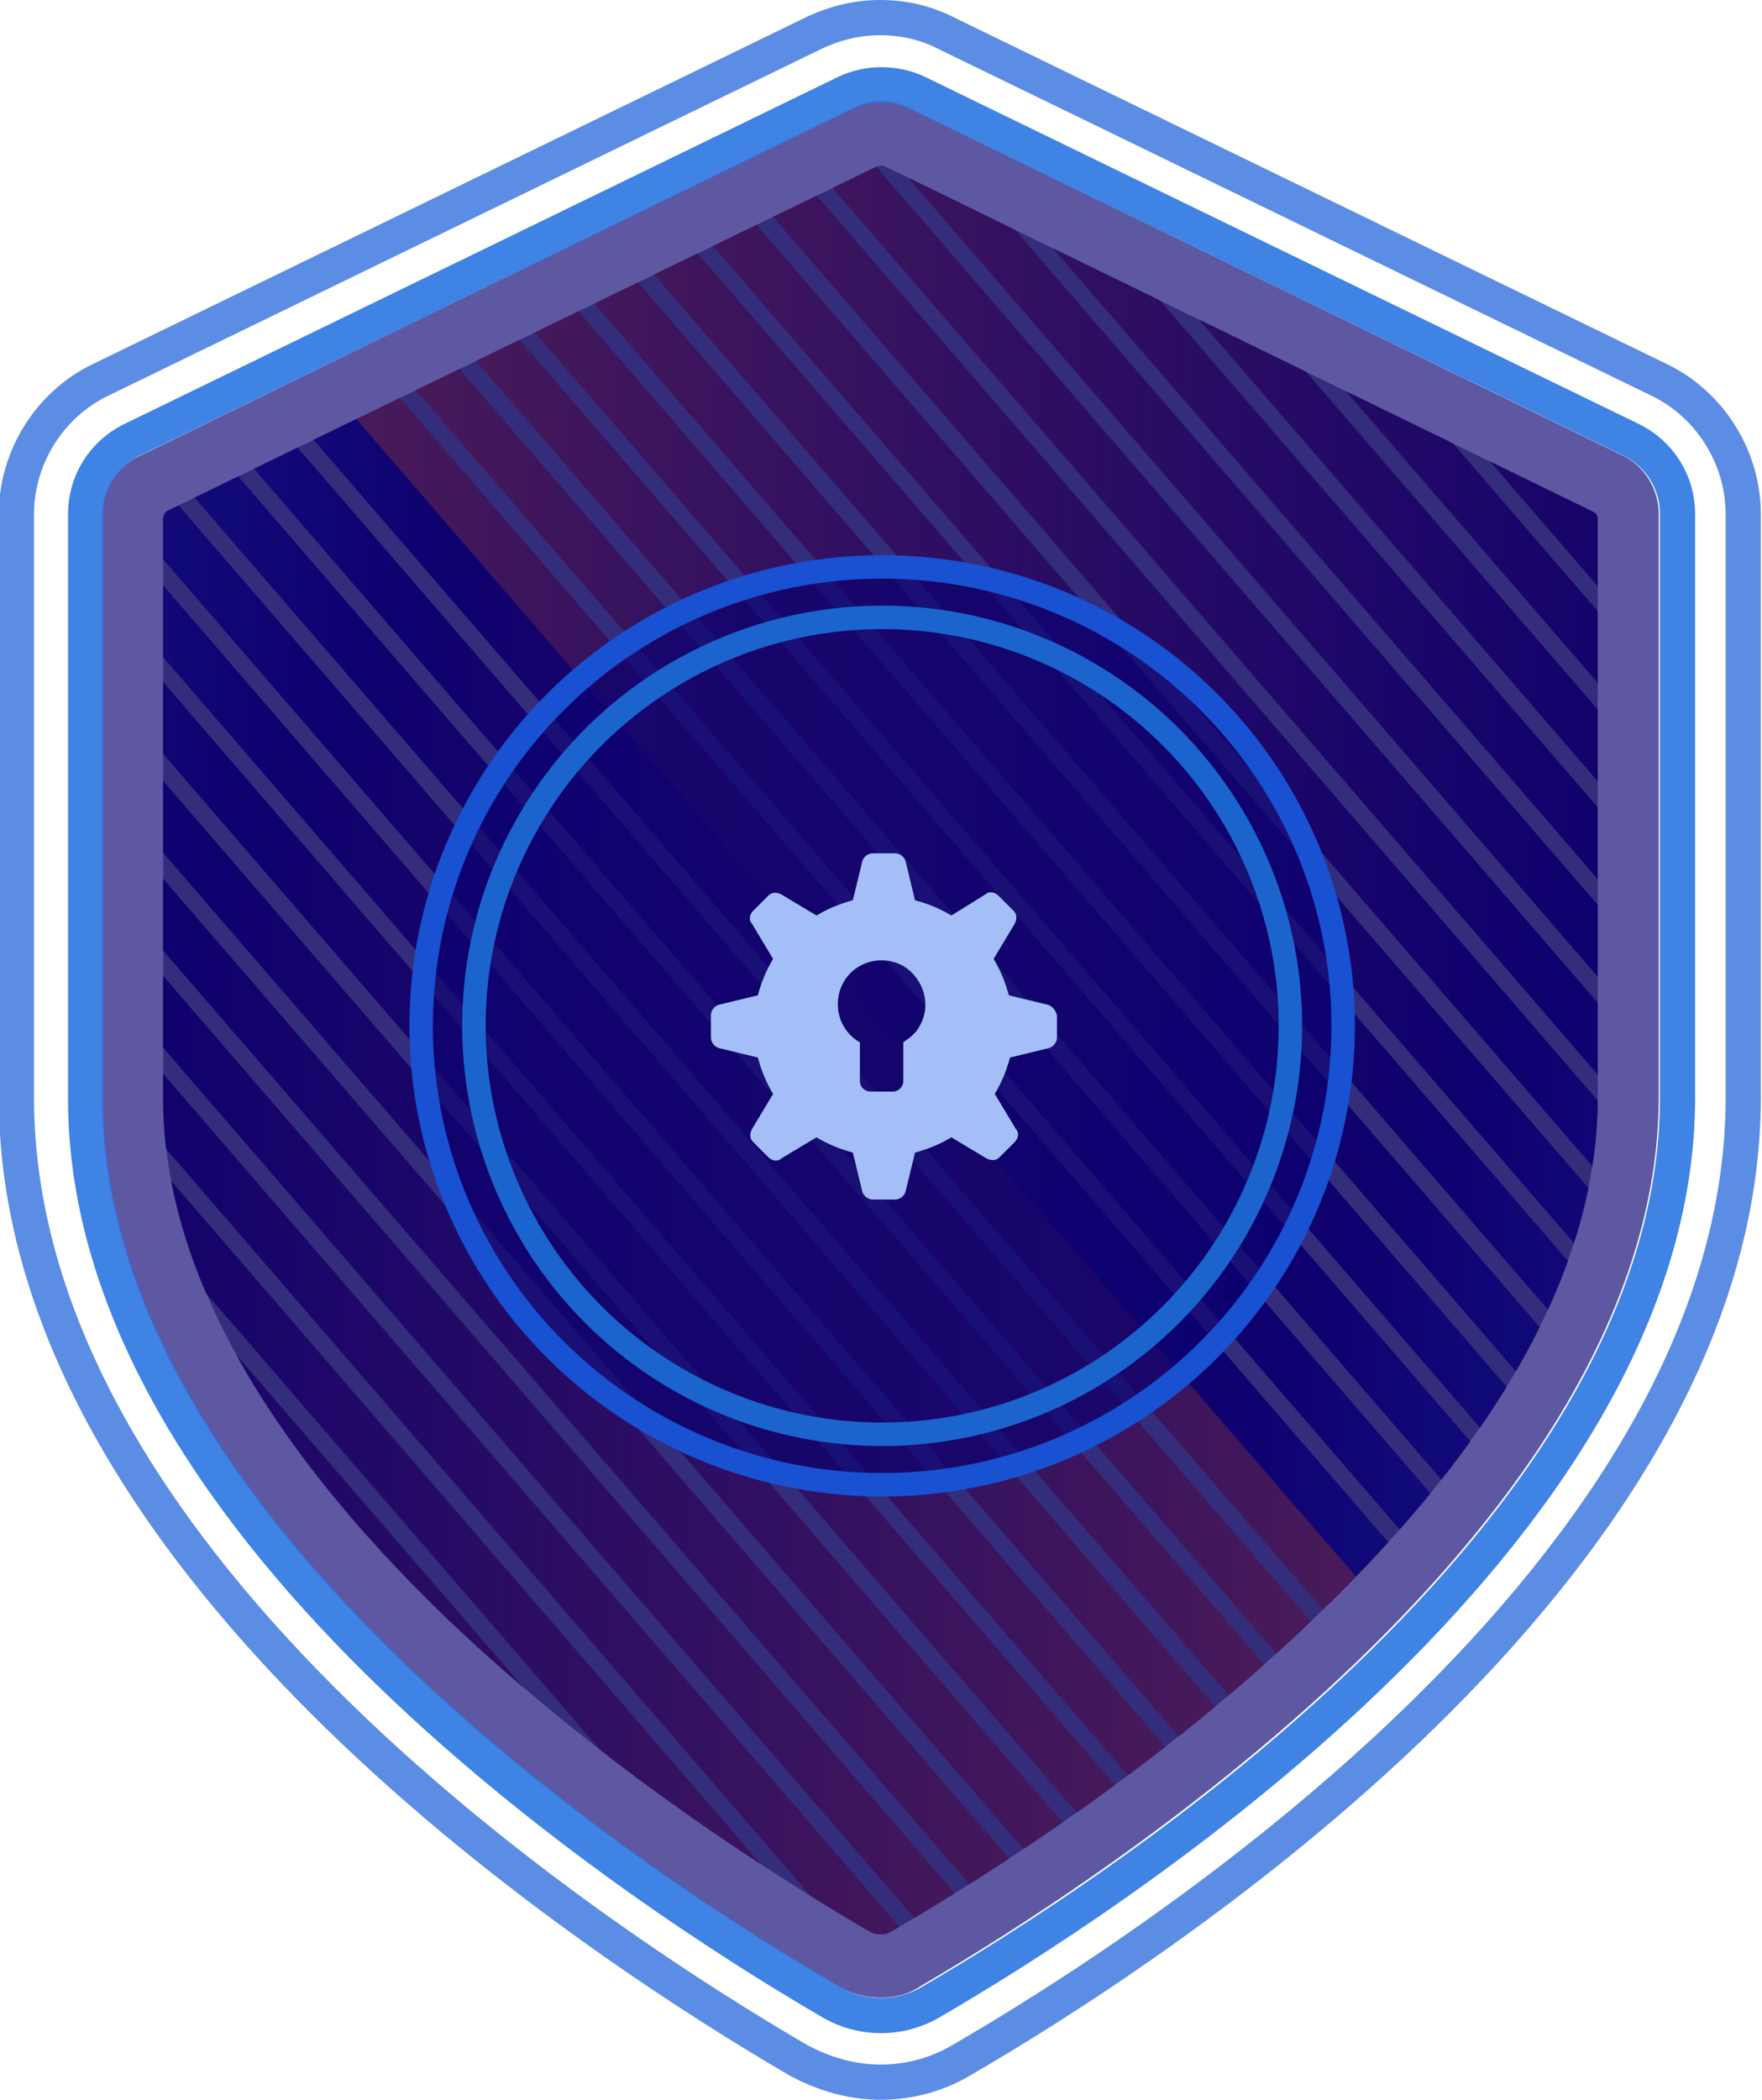 <?xml version="1.0" encoding="UTF-8"?> <svg xmlns="http://www.w3.org/2000/svg" xmlns:xlink="http://www.w3.org/1999/xlink" version="1.1" id="b" x="0px" y="0px" viewBox="-266.7 197.8 150.2 178.9" style="enable-background:new -266.7 197.8 150.2 178.9;" xml:space="preserve"> <style type="text/css"> .st0{clip-path:url(#SVGID_2_);} .st1{opacity:0.5;filter:url(#e);enable-background:new ;} .st2{fill:#07091C;} .st3{opacity:0.75;fill:none;stroke:#2667DB;stroke-width:3;stroke-miterlimit:10;enable-background:new ;} .st4{fill:none;stroke:url(#SVGID_3_);stroke-width:4;stroke-miterlimit:10;} .st5{fill:none;stroke:url(#SVGID_4_);stroke-width:4;stroke-miterlimit:10;} .st6{fill:none;stroke:url(#SVGID_5_);stroke-width:4;stroke-miterlimit:10;} .st7{fill:none;stroke:url(#SVGID_6_);stroke-width:4;stroke-miterlimit:10;} .st8{fill:none;stroke:url(#SVGID_7_);stroke-width:4;stroke-miterlimit:10;} .st9{fill:none;stroke:url(#SVGID_8_);stroke-width:4;stroke-miterlimit:10;} .st10{fill:none;stroke:url(#SVGID_9_);stroke-width:4;stroke-miterlimit:10;} .st11{fill:none;stroke:url(#SVGID_10_);stroke-width:4;stroke-miterlimit:10;} .st12{fill:none;stroke:url(#SVGID_11_);stroke-width:4;stroke-miterlimit:10;} .st13{fill:none;stroke:url(#SVGID_12_);stroke-width:4;stroke-miterlimit:10;} .st14{fill:none;stroke:url(#SVGID_13_);stroke-width:4;stroke-miterlimit:10;} .st15{fill:none;stroke:url(#SVGID_14_);stroke-width:4;stroke-miterlimit:10;} .st16{fill:none;stroke:url(#SVGID_15_);stroke-width:4;stroke-miterlimit:10;} .st17{fill:none;stroke:url(#SVGID_16_);stroke-width:4;stroke-miterlimit:10;} .st18{fill:none;stroke:url(#SVGID_17_);stroke-width:4;stroke-miterlimit:10;} .st19{fill:none;stroke:url(#SVGID_18_);stroke-width:4;stroke-miterlimit:10;} .st20{fill:none;stroke:url(#SVGID_19_);stroke-width:4;stroke-miterlimit:10;} .st21{fill:none;stroke:url(#SVGID_20_);stroke-width:4;stroke-miterlimit:10;} .st22{fill:none;stroke:url(#SVGID_21_);stroke-width:4;stroke-miterlimit:10;} .st23{fill:none;stroke:url(#SVGID_22_);stroke-width:4;stroke-miterlimit:10;} .st24{fill:none;stroke:url(#SVGID_23_);stroke-width:4;stroke-miterlimit:10;} .st25{fill:none;stroke:url(#SVGID_24_);stroke-width:4;stroke-miterlimit:10;} .st26{fill:none;stroke:url(#SVGID_25_);stroke-width:4;stroke-miterlimit:10;} .st27{fill:none;stroke:url(#SVGID_26_);stroke-width:4;stroke-miterlimit:10;} .st28{fill:none;stroke:url(#SVGID_27_);stroke-width:4;stroke-miterlimit:10;} .st29{fill:none;stroke:url(#SVGID_28_);stroke-width:4;stroke-miterlimit:10;} .st30{fill:none;stroke:url(#SVGID_29_);stroke-width:4;stroke-miterlimit:10;} .st31{fill:none;stroke:url(#SVGID_30_);stroke-width:4;stroke-miterlimit:10;} .st32{fill:none;stroke:url(#SVGID_31_);stroke-width:4;stroke-miterlimit:10;} .st33{fill:none;stroke:url(#SVGID_32_);stroke-width:4;stroke-miterlimit:10;} .st34{fill:none;stroke:url(#SVGID_33_);stroke-width:4;stroke-miterlimit:10;} .st35{fill:none;stroke:url(#SVGID_34_);stroke-width:4;stroke-miterlimit:10;} .st36{fill:none;stroke:url(#SVGID_35_);stroke-width:4;stroke-miterlimit:10;} .st37{fill:none;stroke:url(#SVGID_36_);stroke-width:4;stroke-miterlimit:10;} .st38{fill:none;stroke:url(#SVGID_37_);stroke-width:4;stroke-miterlimit:10;} .st39{fill:none;stroke:url(#SVGID_38_);stroke-width:4;stroke-miterlimit:10;} .st40{fill:none;stroke:url(#SVGID_39_);stroke-width:4;stroke-miterlimit:10;} .st41{fill:none;stroke:url(#SVGID_40_);stroke-width:4;stroke-miterlimit:10;} .st42{fill:none;stroke:url(#SVGID_41_);stroke-width:4;stroke-miterlimit:10;} .st43{fill:none;stroke:url(#SVGID_42_);stroke-width:4;stroke-miterlimit:10;} .st44{opacity:0.66;fill:#0B0072;enable-background:new ;} .st45{opacity:0.9;fill:none;stroke:#2B76E2;stroke-width:3;stroke-miterlimit:10;enable-background:new ;} .st46{fill:none;stroke:#1851D1;stroke-width:2;stroke-miterlimit:10;} .st47{fill:none;stroke:#1B64CE;stroke-width:2;stroke-miterlimit:10;} .st48{fill:#A4BEF7;} </style> <filter width="142.83" height="156.33" y="89.42" filterUnits="userSpaceOnUse" id="e" x="72.43"> <feOffset dy="0" dx="0"></feOffset> <feGaussianBlur result="f" stdDeviation="13.91"></feGaussianBlur> <feFlood flood-opacity=".15" flood-color="#fcfcfc"></feFlood> <feComposite operator="in" in2="f"></feComposite> <feComposite in="SourceGraphic" operator="over"></feComposite> </filter> <g id="c"> <g> <defs> <path id="SVGID_1_" d="M-191.6,362.6c-0.4,0-0.8-0.1-1.1-0.3c-7.7-4.5-22.6-13.9-35.9-26.6c-16-15.4-24.2-30.4-24.2-44.4V242 c0-0.3,0.2-0.6,0.4-0.7L-192,212c0.1,0,0.2-0.1,0.4-0.1s0.2,0,0.4,0.1l60.3,29.4c0.3,0.1,0.4,0.4,0.4,0.7v49.2 c0,14.1-8.1,29-24.2,44.4c-13.3,12.8-28.2,22.1-35.9,26.6C-190.9,362.5-191.2,362.6-191.6,362.6L-191.6,362.6z"></path> </defs> <clipPath id="SVGID_2_"> <use xlink:href="#SVGID_1_" style="overflow:visible;"></use> </clipPath> <g class="st0"> <g class="st1"> <path class="st2" d="M-121.7,208.9v156.3h-136.6c-3.4,0-6.2-1.8-6.2-4.1V213c0-2.3,2.8-4.1,6.2-4.1H-121.7L-121.7,208.9z"></path> </g> <path class="st3" d="M-291.7,227.4c0-4.8,3.9-8.8,8.8-8.8"></path> <linearGradient id="SVGID_3_" gradientUnits="userSpaceOnUse" x1="-271.144" y1="286.125" x2="-128.386" y2="286.125" gradientTransform="matrix(1 0 0 -1 0 564.9)"> <stop offset="0" style="stop-color:#2364CC"></stop> <stop offset="0.15" style="stop-color:#1A2E95"></stop> <stop offset="0.3" style="stop-color:#140066"></stop> <stop offset="0.42" style="stop-color:#360F59"></stop> <stop offset="0.69" style="stop-color:#8D363A"></stop> <stop offset="0.96" style="stop-color:#EB6018"></stop> </linearGradient> <line class="st4" x1="-269.6" y1="197.9" x2="-129.9" y2="359.7"></line> <linearGradient id="SVGID_4_" gradientUnits="userSpaceOnUse" x1="-274.564" y1="281.755" x2="-131.806" y2="281.755" gradientTransform="matrix(1 0 0 -1 0 564.9)"> <stop offset="0" style="stop-color:#2364CC"></stop> <stop offset="0.15" style="stop-color:#1A2E95"></stop> <stop offset="0.3" style="stop-color:#140066"></stop> <stop offset="0.42" style="stop-color:#360F59"></stop> <stop offset="0.69" style="stop-color:#8D363A"></stop> <stop offset="0.96" style="stop-color:#EB6018"></stop> </linearGradient> <line class="st5" x1="-273.1" y1="202.2" x2="-133.3" y2="364.1"></line> <linearGradient id="SVGID_5_" gradientUnits="userSpaceOnUse" x1="-277.984" y1="277.385" x2="-135.226" y2="277.385" gradientTransform="matrix(1 0 0 -1 0 564.9)"> <stop offset="0" style="stop-color:#2364CC"></stop> <stop offset="0.15" style="stop-color:#1A2E95"></stop> <stop offset="0.3" style="stop-color:#140066"></stop> <stop offset="0.42" style="stop-color:#360F59"></stop> <stop offset="0.69" style="stop-color:#8D363A"></stop> <stop offset="0.96" style="stop-color:#EB6018"></stop> </linearGradient> <line class="st6" x1="-276.5" y1="206.6" x2="-136.7" y2="368.4"></line> <linearGradient id="SVGID_6_" gradientUnits="userSpaceOnUse" x1="-281.404" y1="273.015" x2="-138.646" y2="273.015" gradientTransform="matrix(1 0 0 -1 0 564.9)"> <stop offset="0" style="stop-color:#2364CC"></stop> <stop offset="0.15" style="stop-color:#1A2E95"></stop> <stop offset="0.3" style="stop-color:#140066"></stop> <stop offset="0.42" style="stop-color:#360F59"></stop> <stop offset="0.69" style="stop-color:#8D363A"></stop> <stop offset="0.96" style="stop-color:#EB6018"></stop> </linearGradient> <line class="st7" x1="-279.9" y1="211" x2="-140.2" y2="372.8"></line> <linearGradient id="SVGID_7_" gradientUnits="userSpaceOnUse" x1="-284.824" y1="268.645" x2="-142.066" y2="268.645" gradientTransform="matrix(1 0 0 -1 0 564.9)"> <stop offset="0" style="stop-color:#2364CC"></stop> <stop offset="0.15" style="stop-color:#1A2E95"></stop> <stop offset="0.3" style="stop-color:#140066"></stop> <stop offset="0.42" style="stop-color:#360F59"></stop> <stop offset="0.69" style="stop-color:#8D363A"></stop> <stop offset="0.96" style="stop-color:#EB6018"></stop> </linearGradient> <line class="st8" x1="-283.3" y1="215.4" x2="-143.6" y2="377.2"></line> <linearGradient id="SVGID_8_" gradientUnits="userSpaceOnUse" x1="-288.244" y1="264.275" x2="-145.486" y2="264.275" gradientTransform="matrix(1 0 0 -1 0 564.9)"> <stop offset="0" style="stop-color:#2364CC"></stop> <stop offset="0.15" style="stop-color:#1A2E95"></stop> <stop offset="0.3" style="stop-color:#140066"></stop> <stop offset="0.42" style="stop-color:#360F59"></stop> <stop offset="0.69" style="stop-color:#8D363A"></stop> <stop offset="0.96" style="stop-color:#EB6018"></stop> </linearGradient> <line class="st9" x1="-286.7" y1="219.7" x2="-147" y2="381.5"></line> <linearGradient id="SVGID_9_" gradientUnits="userSpaceOnUse" x1="-291.664" y1="259.9" x2="-148.906" y2="259.9" gradientTransform="matrix(1 0 0 -1 0 564.9)"> <stop offset="0" style="stop-color:#2364CC"></stop> <stop offset="0.15" style="stop-color:#1A2E95"></stop> <stop offset="0.3" style="stop-color:#140066"></stop> <stop offset="0.42" style="stop-color:#360F59"></stop> <stop offset="0.69" style="stop-color:#8D363A"></stop> <stop offset="0.96" style="stop-color:#EB6018"></stop> </linearGradient> <line class="st10" x1="-290.2" y1="224.1" x2="-150.4" y2="385.9"></line> <linearGradient id="SVGID_10_" gradientUnits="userSpaceOnUse" x1="-295.084" y1="255.53" x2="-152.326" y2="255.53" gradientTransform="matrix(1 0 0 -1 0 564.9)"> <stop offset="0" style="stop-color:#2364CC"></stop> <stop offset="0.15" style="stop-color:#1A2E95"></stop> <stop offset="0.3" style="stop-color:#140066"></stop> <stop offset="0.42" style="stop-color:#360F59"></stop> <stop offset="0.69" style="stop-color:#8D363A"></stop> <stop offset="0.96" style="stop-color:#EB6018"></stop> </linearGradient> <line class="st11" x1="-293.6" y1="228.5" x2="-153.8" y2="390.3"></line> <linearGradient id="SVGID_11_" gradientUnits="userSpaceOnUse" x1="-298.504" y1="251.16" x2="-155.746" y2="251.16" gradientTransform="matrix(1 0 0 -1 0 564.9)"> <stop offset="0" style="stop-color:#2364CC"></stop> <stop offset="0.15" style="stop-color:#1A2E95"></stop> <stop offset="0.3" style="stop-color:#140066"></stop> <stop offset="0.42" style="stop-color:#360F59"></stop> <stop offset="0.69" style="stop-color:#8D363A"></stop> <stop offset="0.96" style="stop-color:#EB6018"></stop> </linearGradient> <line class="st12" x1="-297" y1="232.8" x2="-157.3" y2="394.6"></line> <linearGradient id="SVGID_12_" gradientUnits="userSpaceOnUse" x1="-301.924" y1="246.79" x2="-159.166" y2="246.79" gradientTransform="matrix(1 0 0 -1 0 564.9)"> <stop offset="0" style="stop-color:#2364CC"></stop> <stop offset="0.15" style="stop-color:#1A2E95"></stop> <stop offset="0.3" style="stop-color:#140066"></stop> <stop offset="0.42" style="stop-color:#360F59"></stop> <stop offset="0.69" style="stop-color:#8D363A"></stop> <stop offset="0.96" style="stop-color:#EB6018"></stop> </linearGradient> <line class="st13" x1="-300.4" y1="237.2" x2="-160.7" y2="399"></line> <linearGradient id="SVGID_13_" gradientUnits="userSpaceOnUse" x1="-305.344" y1="242.415" x2="-162.586" y2="242.415" gradientTransform="matrix(1 0 0 -1 0 564.9)"> <stop offset="0" style="stop-color:#2364CC"></stop> <stop offset="0.15" style="stop-color:#1A2E95"></stop> <stop offset="0.3" style="stop-color:#140066"></stop> <stop offset="0.42" style="stop-color:#360F59"></stop> <stop offset="0.69" style="stop-color:#8D363A"></stop> <stop offset="0.96" style="stop-color:#EB6018"></stop> </linearGradient> <line class="st14" x1="-303.8" y1="241.6" x2="-164.1" y2="403.4"></line> <linearGradient id="SVGID_14_" gradientUnits="userSpaceOnUse" x1="-308.764" y1="238.045" x2="-166.006" y2="238.045" gradientTransform="matrix(1 0 0 -1 0 564.9)"> <stop offset="0" style="stop-color:#2364CC"></stop> <stop offset="0.15" style="stop-color:#1A2E95"></stop> <stop offset="0.3" style="stop-color:#140066"></stop> <stop offset="0.42" style="stop-color:#360F59"></stop> <stop offset="0.69" style="stop-color:#8D363A"></stop> <stop offset="0.96" style="stop-color:#EB6018"></stop> </linearGradient> <line class="st15" x1="-307.3" y1="246" x2="-167.5" y2="407.8"></line> <linearGradient id="SVGID_15_" gradientUnits="userSpaceOnUse" x1="-312.184" y1="233.675" x2="-169.426" y2="233.675" gradientTransform="matrix(1 0 0 -1 0 564.9)"> <stop offset="0" style="stop-color:#2364CC"></stop> <stop offset="0.15" style="stop-color:#1A2E95"></stop> <stop offset="0.3" style="stop-color:#140066"></stop> <stop offset="0.42" style="stop-color:#360F59"></stop> <stop offset="0.69" style="stop-color:#8D363A"></stop> <stop offset="0.96" style="stop-color:#EB6018"></stop> </linearGradient> <line class="st16" x1="-310.7" y1="250.3" x2="-170.9" y2="412.1"></line> <linearGradient id="SVGID_16_" gradientUnits="userSpaceOnUse" x1="-315.604" y1="229.305" x2="-172.846" y2="229.305" gradientTransform="matrix(1 0 0 -1 0 564.9)"> <stop offset="0" style="stop-color:#2364CC"></stop> <stop offset="0.15" style="stop-color:#1A2E95"></stop> <stop offset="0.3" style="stop-color:#140066"></stop> <stop offset="0.42" style="stop-color:#360F59"></stop> <stop offset="0.69" style="stop-color:#8D363A"></stop> <stop offset="0.96" style="stop-color:#EB6018"></stop> </linearGradient> <line class="st17" x1="-314.1" y1="254.7" x2="-174.4" y2="416.5"></line> <linearGradient id="SVGID_17_" gradientUnits="userSpaceOnUse" x1="-319.024" y1="224.935" x2="-176.266" y2="224.935" gradientTransform="matrix(1 0 0 -1 0 564.9)"> <stop offset="0" style="stop-color:#2364CC"></stop> <stop offset="0.15" style="stop-color:#1A2E95"></stop> <stop offset="0.3" style="stop-color:#140066"></stop> <stop offset="0.42" style="stop-color:#360F59"></stop> <stop offset="0.69" style="stop-color:#8D363A"></stop> <stop offset="0.96" style="stop-color:#EB6018"></stop> </linearGradient> <line class="st18" x1="-317.5" y1="259.1" x2="-177.8" y2="420.9"></line> <linearGradient id="SVGID_18_" gradientUnits="userSpaceOnUse" x1="-322.444" y1="220.565" x2="-179.686" y2="220.565" gradientTransform="matrix(1 0 0 -1 0 564.9)"> <stop offset="0" style="stop-color:#2364CC"></stop> <stop offset="0.15" style="stop-color:#1A2E95"></stop> <stop offset="0.3" style="stop-color:#140066"></stop> <stop offset="0.42" style="stop-color:#360F59"></stop> <stop offset="0.69" style="stop-color:#8D363A"></stop> <stop offset="0.96" style="stop-color:#EB6018"></stop> </linearGradient> <line class="st19" x1="-320.9" y1="263.4" x2="-181.2" y2="425.2"></line> <linearGradient id="SVGID_19_" gradientUnits="userSpaceOnUse" x1="-325.864" y1="216.195" x2="-183.106" y2="216.195" gradientTransform="matrix(1 0 0 -1 0 564.9)"> <stop offset="0" style="stop-color:#2364CC"></stop> <stop offset="0.15" style="stop-color:#1A2E95"></stop> <stop offset="0.3" style="stop-color:#140066"></stop> <stop offset="0.42" style="stop-color:#360F59"></stop> <stop offset="0.69" style="stop-color:#8D363A"></stop> <stop offset="0.96" style="stop-color:#EB6018"></stop> </linearGradient> <line class="st20" x1="-324.4" y1="267.8" x2="-184.6" y2="429.6"></line> <linearGradient id="SVGID_20_" gradientUnits="userSpaceOnUse" x1="-329.284" y1="211.825" x2="-186.526" y2="211.825" gradientTransform="matrix(1 0 0 -1 0 564.9)"> <stop offset="0" style="stop-color:#2364CC"></stop> <stop offset="0.15" style="stop-color:#1A2E95"></stop> <stop offset="0.3" style="stop-color:#140066"></stop> <stop offset="0.42" style="stop-color:#360F59"></stop> <stop offset="0.69" style="stop-color:#8D363A"></stop> <stop offset="0.96" style="stop-color:#EB6018"></stop> </linearGradient> <line class="st21" x1="-327.8" y1="272.2" x2="-188" y2="434"></line> <linearGradient id="SVGID_21_" gradientUnits="userSpaceOnUse" x1="-333.144" y1="207.965" x2="-190.386" y2="207.965" gradientTransform="matrix(1 0 0 -1 0 564.9)"> <stop offset="0" style="stop-color:#2364CC"></stop> <stop offset="0.15" style="stop-color:#1A2E95"></stop> <stop offset="0.3" style="stop-color:#140066"></stop> <stop offset="0.42" style="stop-color:#360F59"></stop> <stop offset="0.69" style="stop-color:#8D363A"></stop> <stop offset="0.96" style="stop-color:#EB6018"></stop> </linearGradient> <line class="st22" x1="-331.6" y1="276" x2="-191.9" y2="437.8"></line> <linearGradient id="SVGID_22_" gradientUnits="userSpaceOnUse" x1="-337.004" y1="204.115" x2="-194.236" y2="204.115" gradientTransform="matrix(1 0 0 -1 0 564.9)"> <stop offset="0" style="stop-color:#2364CC"></stop> <stop offset="0.15" style="stop-color:#1A2E95"></stop> <stop offset="0.3" style="stop-color:#140066"></stop> <stop offset="0.42" style="stop-color:#360F59"></stop> <stop offset="0.69" style="stop-color:#8D363A"></stop> <stop offset="0.96" style="stop-color:#EB6018"></stop> </linearGradient> <line class="st23" x1="-335.5" y1="279.9" x2="-195.8" y2="441.7"></line> <linearGradient id="SVGID_23_" gradientUnits="userSpaceOnUse" x1="-203.644" y1="355.625" x2="-60.886" y2="355.625" gradientTransform="matrix(1 0 0 -1 0 564.9)"> <stop offset="6.000000e-002" style="stop-color:#EB6018"></stop> <stop offset="0.32" style="stop-color:#8D363A"></stop> <stop offset="0.58" style="stop-color:#360F59"></stop> <stop offset="0.7" style="stop-color:#140066"></stop> <stop offset="0.83" style="stop-color:#1B2B95"></stop> <stop offset="1" style="stop-color:#256AD9"></stop> </linearGradient> <line class="st24" x1="-202.1" y1="128.4" x2="-62.4" y2="290.2"></line> <linearGradient id="SVGID_24_" gradientUnits="userSpaceOnUse" x1="-199.814" y1="359.455" x2="-57.056" y2="359.455" gradientTransform="matrix(1 0 0 -1 0 564.9)"> <stop offset="6.000000e-002" style="stop-color:#EB6018"></stop> <stop offset="0.32" style="stop-color:#8D363A"></stop> <stop offset="0.58" style="stop-color:#360F59"></stop> <stop offset="0.7" style="stop-color:#140066"></stop> <stop offset="0.83" style="stop-color:#1B2B95"></stop> <stop offset="1" style="stop-color:#256AD9"></stop> </linearGradient> <line class="st25" x1="-198.3" y1="124.5" x2="-58.6" y2="286.4"></line> <linearGradient id="SVGID_25_" gradientUnits="userSpaceOnUse" x1="-196.034" y1="363.235" x2="-53.266" y2="363.235" gradientTransform="matrix(1 0 0 -1 0 564.9)"> <stop offset="6.000000e-002" style="stop-color:#EB6018"></stop> <stop offset="0.32" style="stop-color:#8D363A"></stop> <stop offset="0.58" style="stop-color:#360F59"></stop> <stop offset="0.7" style="stop-color:#140066"></stop> <stop offset="0.83" style="stop-color:#1B2B95"></stop> <stop offset="1" style="stop-color:#256AD9"></stop> </linearGradient> <line class="st26" x1="-194.5" y1="120.8" x2="-54.8" y2="282.6"></line> <linearGradient id="SVGID_26_" gradientUnits="userSpaceOnUse" x1="-207.064" y1="351.255" x2="-64.306" y2="351.255" gradientTransform="matrix(1 0 0 -1 0 564.9)"> <stop offset="6.000000e-002" style="stop-color:#EB6018"></stop> <stop offset="0.32" style="stop-color:#8D363A"></stop> <stop offset="0.58" style="stop-color:#360F59"></stop> <stop offset="0.7" style="stop-color:#140066"></stop> <stop offset="0.83" style="stop-color:#1B2B95"></stop> <stop offset="1" style="stop-color:#256AD9"></stop> </linearGradient> <line class="st27" x1="-205.6" y1="132.7" x2="-65.8" y2="294.6"></line> <linearGradient id="SVGID_27_" gradientUnits="userSpaceOnUse" x1="-210.484" y1="346.885" x2="-67.726" y2="346.885" gradientTransform="matrix(1 0 0 -1 0 564.9)"> <stop offset="6.000000e-002" style="stop-color:#EB6018"></stop> <stop offset="0.32" style="stop-color:#8D363A"></stop> <stop offset="0.58" style="stop-color:#360F59"></stop> <stop offset="0.7" style="stop-color:#140066"></stop> <stop offset="0.83" style="stop-color:#1B2B95"></stop> <stop offset="1" style="stop-color:#256AD9"></stop> </linearGradient> <line class="st28" x1="-209" y1="137.1" x2="-69.2" y2="298.9"></line> <linearGradient id="SVGID_28_" gradientUnits="userSpaceOnUse" x1="-213.904" y1="342.515" x2="-71.146" y2="342.515" gradientTransform="matrix(1 0 0 -1 0 564.9)"> <stop offset="6.000000e-002" style="stop-color:#EB6018"></stop> <stop offset="0.32" style="stop-color:#8D363A"></stop> <stop offset="0.58" style="stop-color:#360F59"></stop> <stop offset="0.7" style="stop-color:#140066"></stop> <stop offset="0.83" style="stop-color:#1B2B95"></stop> <stop offset="1" style="stop-color:#256AD9"></stop> </linearGradient> <line class="st29" x1="-212.4" y1="141.5" x2="-72.7" y2="303.3"></line> <linearGradient id="SVGID_29_" gradientUnits="userSpaceOnUse" x1="-217.324" y1="338.145" x2="-74.566" y2="338.145" gradientTransform="matrix(1 0 0 -1 0 564.9)"> <stop offset="6.000000e-002" style="stop-color:#EB6018"></stop> <stop offset="0.32" style="stop-color:#8D363A"></stop> <stop offset="0.58" style="stop-color:#360F59"></stop> <stop offset="0.7" style="stop-color:#140066"></stop> <stop offset="0.83" style="stop-color:#1B2B95"></stop> <stop offset="1" style="stop-color:#256AD9"></stop> </linearGradient> <line class="st30" x1="-215.8" y1="145.9" x2="-76.1" y2="307.7"></line> <linearGradient id="SVGID_30_" gradientUnits="userSpaceOnUse" x1="-220.744" y1="333.775" x2="-77.986" y2="333.775" gradientTransform="matrix(1 0 0 -1 0 564.9)"> <stop offset="6.000000e-002" style="stop-color:#EB6018"></stop> <stop offset="0.32" style="stop-color:#8D363A"></stop> <stop offset="0.58" style="stop-color:#360F59"></stop> <stop offset="0.7" style="stop-color:#140066"></stop> <stop offset="0.83" style="stop-color:#1B2B95"></stop> <stop offset="1" style="stop-color:#256AD9"></stop> </linearGradient> <line class="st31" x1="-219.2" y1="150.2" x2="-79.5" y2="312"></line> <linearGradient id="SVGID_31_" gradientUnits="userSpaceOnUse" x1="-224.164" y1="329.4" x2="-81.406" y2="329.4" gradientTransform="matrix(1 0 0 -1 0 564.9)"> <stop offset="6.000000e-002" style="stop-color:#EB6018"></stop> <stop offset="0.32" style="stop-color:#8D363A"></stop> <stop offset="0.58" style="stop-color:#360F59"></stop> <stop offset="0.7" style="stop-color:#140066"></stop> <stop offset="0.83" style="stop-color:#1B2B95"></stop> <stop offset="1" style="stop-color:#256AD9"></stop> </linearGradient> <line class="st32" x1="-222.7" y1="154.6" x2="-82.9" y2="316.4"></line> <linearGradient id="SVGID_32_" gradientUnits="userSpaceOnUse" x1="-227.584" y1="325.03" x2="-84.826" y2="325.03" gradientTransform="matrix(1 0 0 -1 0 564.9)"> <stop offset="6.000000e-002" style="stop-color:#EB6018"></stop> <stop offset="0.32" style="stop-color:#8D363A"></stop> <stop offset="0.58" style="stop-color:#360F59"></stop> <stop offset="0.7" style="stop-color:#140066"></stop> <stop offset="0.83" style="stop-color:#1B2B95"></stop> <stop offset="1" style="stop-color:#256AD9"></stop> </linearGradient> <line class="st33" x1="-226.1" y1="159" x2="-86.3" y2="320.8"></line> <linearGradient id="SVGID_33_" gradientUnits="userSpaceOnUse" x1="-231.004" y1="320.66" x2="-88.246" y2="320.66" gradientTransform="matrix(1 0 0 -1 0 564.9)"> <stop offset="6.000000e-002" style="stop-color:#EB6018"></stop> <stop offset="0.32" style="stop-color:#8D363A"></stop> <stop offset="0.58" style="stop-color:#360F59"></stop> <stop offset="0.7" style="stop-color:#140066"></stop> <stop offset="0.83" style="stop-color:#1B2B95"></stop> <stop offset="1" style="stop-color:#256AD9"></stop> </linearGradient> <line class="st34" x1="-229.5" y1="163.3" x2="-89.8" y2="325.1"></line> <linearGradient id="SVGID_34_" gradientUnits="userSpaceOnUse" x1="-234.424" y1="316.29" x2="-91.666" y2="316.29" gradientTransform="matrix(1 0 0 -1 0 564.9)"> <stop offset="6.000000e-002" style="stop-color:#EB6018"></stop> <stop offset="0.32" style="stop-color:#8D363A"></stop> <stop offset="0.58" style="stop-color:#360F59"></stop> <stop offset="0.7" style="stop-color:#140066"></stop> <stop offset="0.83" style="stop-color:#1B2B95"></stop> <stop offset="1" style="stop-color:#256AD9"></stop> </linearGradient> <line class="st35" x1="-232.9" y1="167.7" x2="-93.2" y2="329.5"></line> <linearGradient id="SVGID_35_" gradientUnits="userSpaceOnUse" x1="-237.844" y1="311.915" x2="-95.086" y2="311.915" gradientTransform="matrix(1 0 0 -1 0 564.9)"> <stop offset="6.000000e-002" style="stop-color:#EB6018"></stop> <stop offset="0.32" style="stop-color:#8D363A"></stop> <stop offset="0.58" style="stop-color:#360F59"></stop> <stop offset="0.7" style="stop-color:#140066"></stop> <stop offset="0.83" style="stop-color:#1B2B95"></stop> <stop offset="1" style="stop-color:#256AD9"></stop> </linearGradient> <line class="st36" x1="-236.3" y1="172.1" x2="-96.6" y2="333.9"></line> <linearGradient id="SVGID_36_" gradientUnits="userSpaceOnUse" x1="-241.264" y1="307.545" x2="-98.506" y2="307.545" gradientTransform="matrix(1 0 0 -1 0 564.9)"> <stop offset="6.000000e-002" style="stop-color:#EB6018"></stop> <stop offset="0.32" style="stop-color:#8D363A"></stop> <stop offset="0.58" style="stop-color:#360F59"></stop> <stop offset="0.7" style="stop-color:#140066"></stop> <stop offset="0.83" style="stop-color:#1B2B95"></stop> <stop offset="1" style="stop-color:#256AD9"></stop> </linearGradient> <line class="st37" x1="-239.8" y1="176.5" x2="-100" y2="338.3"></line> <linearGradient id="SVGID_37_" gradientUnits="userSpaceOnUse" x1="-244.684" y1="303.175" x2="-101.926" y2="303.175" gradientTransform="matrix(1 0 0 -1 0 564.9)"> <stop offset="6.000000e-002" style="stop-color:#EB6018"></stop> <stop offset="0.32" style="stop-color:#8D363A"></stop> <stop offset="0.58" style="stop-color:#360F59"></stop> <stop offset="0.7" style="stop-color:#140066"></stop> <stop offset="0.83" style="stop-color:#1B2B95"></stop> <stop offset="1" style="stop-color:#256AD9"></stop> </linearGradient> <line class="st38" x1="-243.2" y1="180.8" x2="-103.4" y2="342.6"></line> <linearGradient id="SVGID_38_" gradientUnits="userSpaceOnUse" x1="-248.104" y1="298.805" x2="-105.346" y2="298.805" gradientTransform="matrix(1 0 0 -1 0 564.9)"> <stop offset="6.000000e-002" style="stop-color:#EB6018"></stop> <stop offset="0.32" style="stop-color:#8D363A"></stop> <stop offset="0.58" style="stop-color:#360F59"></stop> <stop offset="0.7" style="stop-color:#140066"></stop> <stop offset="0.83" style="stop-color:#1B2B95"></stop> <stop offset="1" style="stop-color:#256AD9"></stop> </linearGradient> <line class="st39" x1="-246.6" y1="185.2" x2="-106.9" y2="347"></line> <linearGradient id="SVGID_39_" gradientUnits="userSpaceOnUse" x1="-251.524" y1="294.435" x2="-108.766" y2="294.435" gradientTransform="matrix(1 0 0 -1 0 564.9)"> <stop offset="6.000000e-002" style="stop-color:#EB6018"></stop> <stop offset="0.32" style="stop-color:#8D363A"></stop> <stop offset="0.58" style="stop-color:#360F59"></stop> <stop offset="0.7" style="stop-color:#140066"></stop> <stop offset="0.83" style="stop-color:#1B2B95"></stop> <stop offset="1" style="stop-color:#256AD9"></stop> </linearGradient> <line class="st40" x1="-250" y1="189.6" x2="-110.3" y2="351.4"></line> <linearGradient id="SVGID_40_" gradientUnits="userSpaceOnUse" x1="-254.944" y1="290.065" x2="-112.186" y2="290.065" gradientTransform="matrix(1 0 0 -1 0 564.9)"> <stop offset="6.000000e-002" style="stop-color:#EB6018"></stop> <stop offset="0.32" style="stop-color:#8D363A"></stop> <stop offset="0.58" style="stop-color:#360F59"></stop> <stop offset="0.7" style="stop-color:#140066"></stop> <stop offset="0.83" style="stop-color:#1B2B95"></stop> <stop offset="1" style="stop-color:#256AD9"></stop> </linearGradient> <line class="st41" x1="-253.4" y1="193.9" x2="-113.7" y2="355.7"></line> <linearGradient id="SVGID_41_" gradientUnits="userSpaceOnUse" x1="-258.364" y1="285.695" x2="-115.606" y2="285.695" gradientTransform="matrix(1 0 0 -1 0 564.9)"> <stop offset="6.000000e-002" style="stop-color:#EB6018"></stop> <stop offset="0.32" style="stop-color:#8D363A"></stop> <stop offset="0.58" style="stop-color:#360F59"></stop> <stop offset="0.7" style="stop-color:#140066"></stop> <stop offset="0.83" style="stop-color:#1B2B95"></stop> <stop offset="1" style="stop-color:#256AD9"></stop> </linearGradient> <line class="st42" x1="-256.9" y1="198.3" x2="-117.1" y2="360.1"></line> <linearGradient id="SVGID_42_" gradientUnits="userSpaceOnUse" x1="-261.784" y1="281.325" x2="-119.026" y2="281.325" gradientTransform="matrix(1 0 0 -1 0 564.9)"> <stop offset="6.000000e-002" style="stop-color:#EB6018"></stop> <stop offset="0.32" style="stop-color:#8D363A"></stop> <stop offset="0.58" style="stop-color:#360F59"></stop> <stop offset="0.7" style="stop-color:#140066"></stop> <stop offset="0.83" style="stop-color:#1B2B95"></stop> <stop offset="1" style="stop-color:#256AD9"></stop> </linearGradient> <line class="st43" x1="-260.3" y1="202.7" x2="-120.5" y2="364.5"></line> </g> </g> <path class="st44" d="M-191.6,368c-1.2,0-2.4-0.3-3.5-0.9c-14.8-8.5-62.9-39.3-62.9-75.8v-49.6c0-2.1,1.2-4.1,3.1-5L-194,207 c0.8-0.4,1.6-0.6,2.4-0.6s1.7,0.2,2.4,0.6l60.8,29.6c1.9,0.9,3.1,2.9,3.1,5v49.6c0,36.5-48.2,67.2-62.9,75.8 C-189.2,367.7-190.4,368-191.6,368L-191.6,368z"></path> <path class="st3" d="M-191.6,375.2c-2.5,0-4.9-0.7-7.1-1.9c-15.6-9.1-66.6-41.7-66.6-82v-49.7c0-4.8,2.8-9.3,7.1-11.4l60.9-29.6 c1.7-0.8,3.6-1.3,5.6-1.3s3.8,0.4,5.6,1.3l60.9,29.6c4.3,2.1,7.1,6.6,7.1,11.4v49.7c0,40.3-50.9,72.9-66.6,82 C-186.7,374.5-189.1,375.2-191.6,375.2L-191.6,375.2z"></path> <path class="st45" d="M-195.8,368.4c2.6,1.5,5.8,1.5,8.4,0c14.8-8.6,63.7-39.7,63.7-77.1v-49.7c0-2.7-1.5-5.1-3.9-6.3l-60.9-29.6 c-1.9-0.9-4.2-0.9-6.1,0l-60.9,29.6c-2.4,1.2-3.9,3.6-3.9,6.3v49.7C-259.5,328.6-210.6,359.8-195.8,368.4L-195.8,368.4z"></path> <circle class="st44" cx="-191.5" cy="285.2" r="38.3"></circle> <ellipse class="st46" cx="-191.5" cy="285.2" rx="39.3" ry="39.1"></ellipse> <circle class="st47" cx="-191.5" cy="285.2" r="34.8"></circle> <path class="st48" d="M-177.4,283.4l-3.3-0.8c-0.3-1.1-0.7-2.1-1.3-3.1l1.8-3c0.2-0.4,0.2-0.8-0.1-1.1l-1.3-1.3 c-0.3-0.3-0.8-0.4-1.1-0.1l-2.9,1.8c-1-0.6-2-1-3.1-1.3l-0.8-3.3c-0.1-0.4-0.5-0.7-0.9-0.7h-1.9c-0.4,0-0.8,0.3-0.9,0.7l-0.8,3.3 c-1.1,0.3-2.1,0.7-3.1,1.3l-3-1.8c-0.4-0.2-0.8-0.2-1.1,0.1l-1.3,1.3c-0.3,0.3-0.4,0.8-0.1,1.1l1.8,3c-0.6,1-1,2-1.3,3.1l-3.3,0.8 c-0.4,0.1-0.7,0.5-0.7,0.9v1.9c0,0.4,0.3,0.8,0.7,0.9l3.3,0.8c0.3,1.1,0.7,2.1,1.3,3.1l-1.8,3c-0.2,0.4-0.2,0.8,0.1,1.1l1.3,1.3 c0.3,0.3,0.8,0.4,1.1,0.1l3-1.8c1,0.6,2,1,3.1,1.3l0.8,3.3c0.1,0.4,0.5,0.7,0.9,0.7h1.9c0.4,0,0.8-0.3,0.9-0.7l0.8-3.3 c1.1-0.3,2.1-0.7,3.1-1.3l3,1.8c0.4,0.2,0.8,0.2,1.1-0.1l1.3-1.3c0.3-0.3,0.4-0.8,0.1-1.1l-1.8-3c0.6-1,1-2,1.3-3.1l3.3-0.8 c0.4-0.1,0.7-0.5,0.7-0.9v-1.9C-176.7,283.9-177,283.5-177.4,283.4L-177.4,283.4z M-188.3,285.2c-0.3,0.6-0.8,1-1.4,1.4v3.3 c0,0.5-0.4,0.9-0.9,0.9h-1.9c-0.5,0-0.9-0.4-0.9-0.9v-3.3c-1.8-1-2.4-3.3-1.4-5.1s3.3-2.4,5.1-1.4 C-187.9,281.2-187.3,283.5-188.3,285.2L-188.3,285.2L-188.3,285.2z"></path> </g> </svg> 